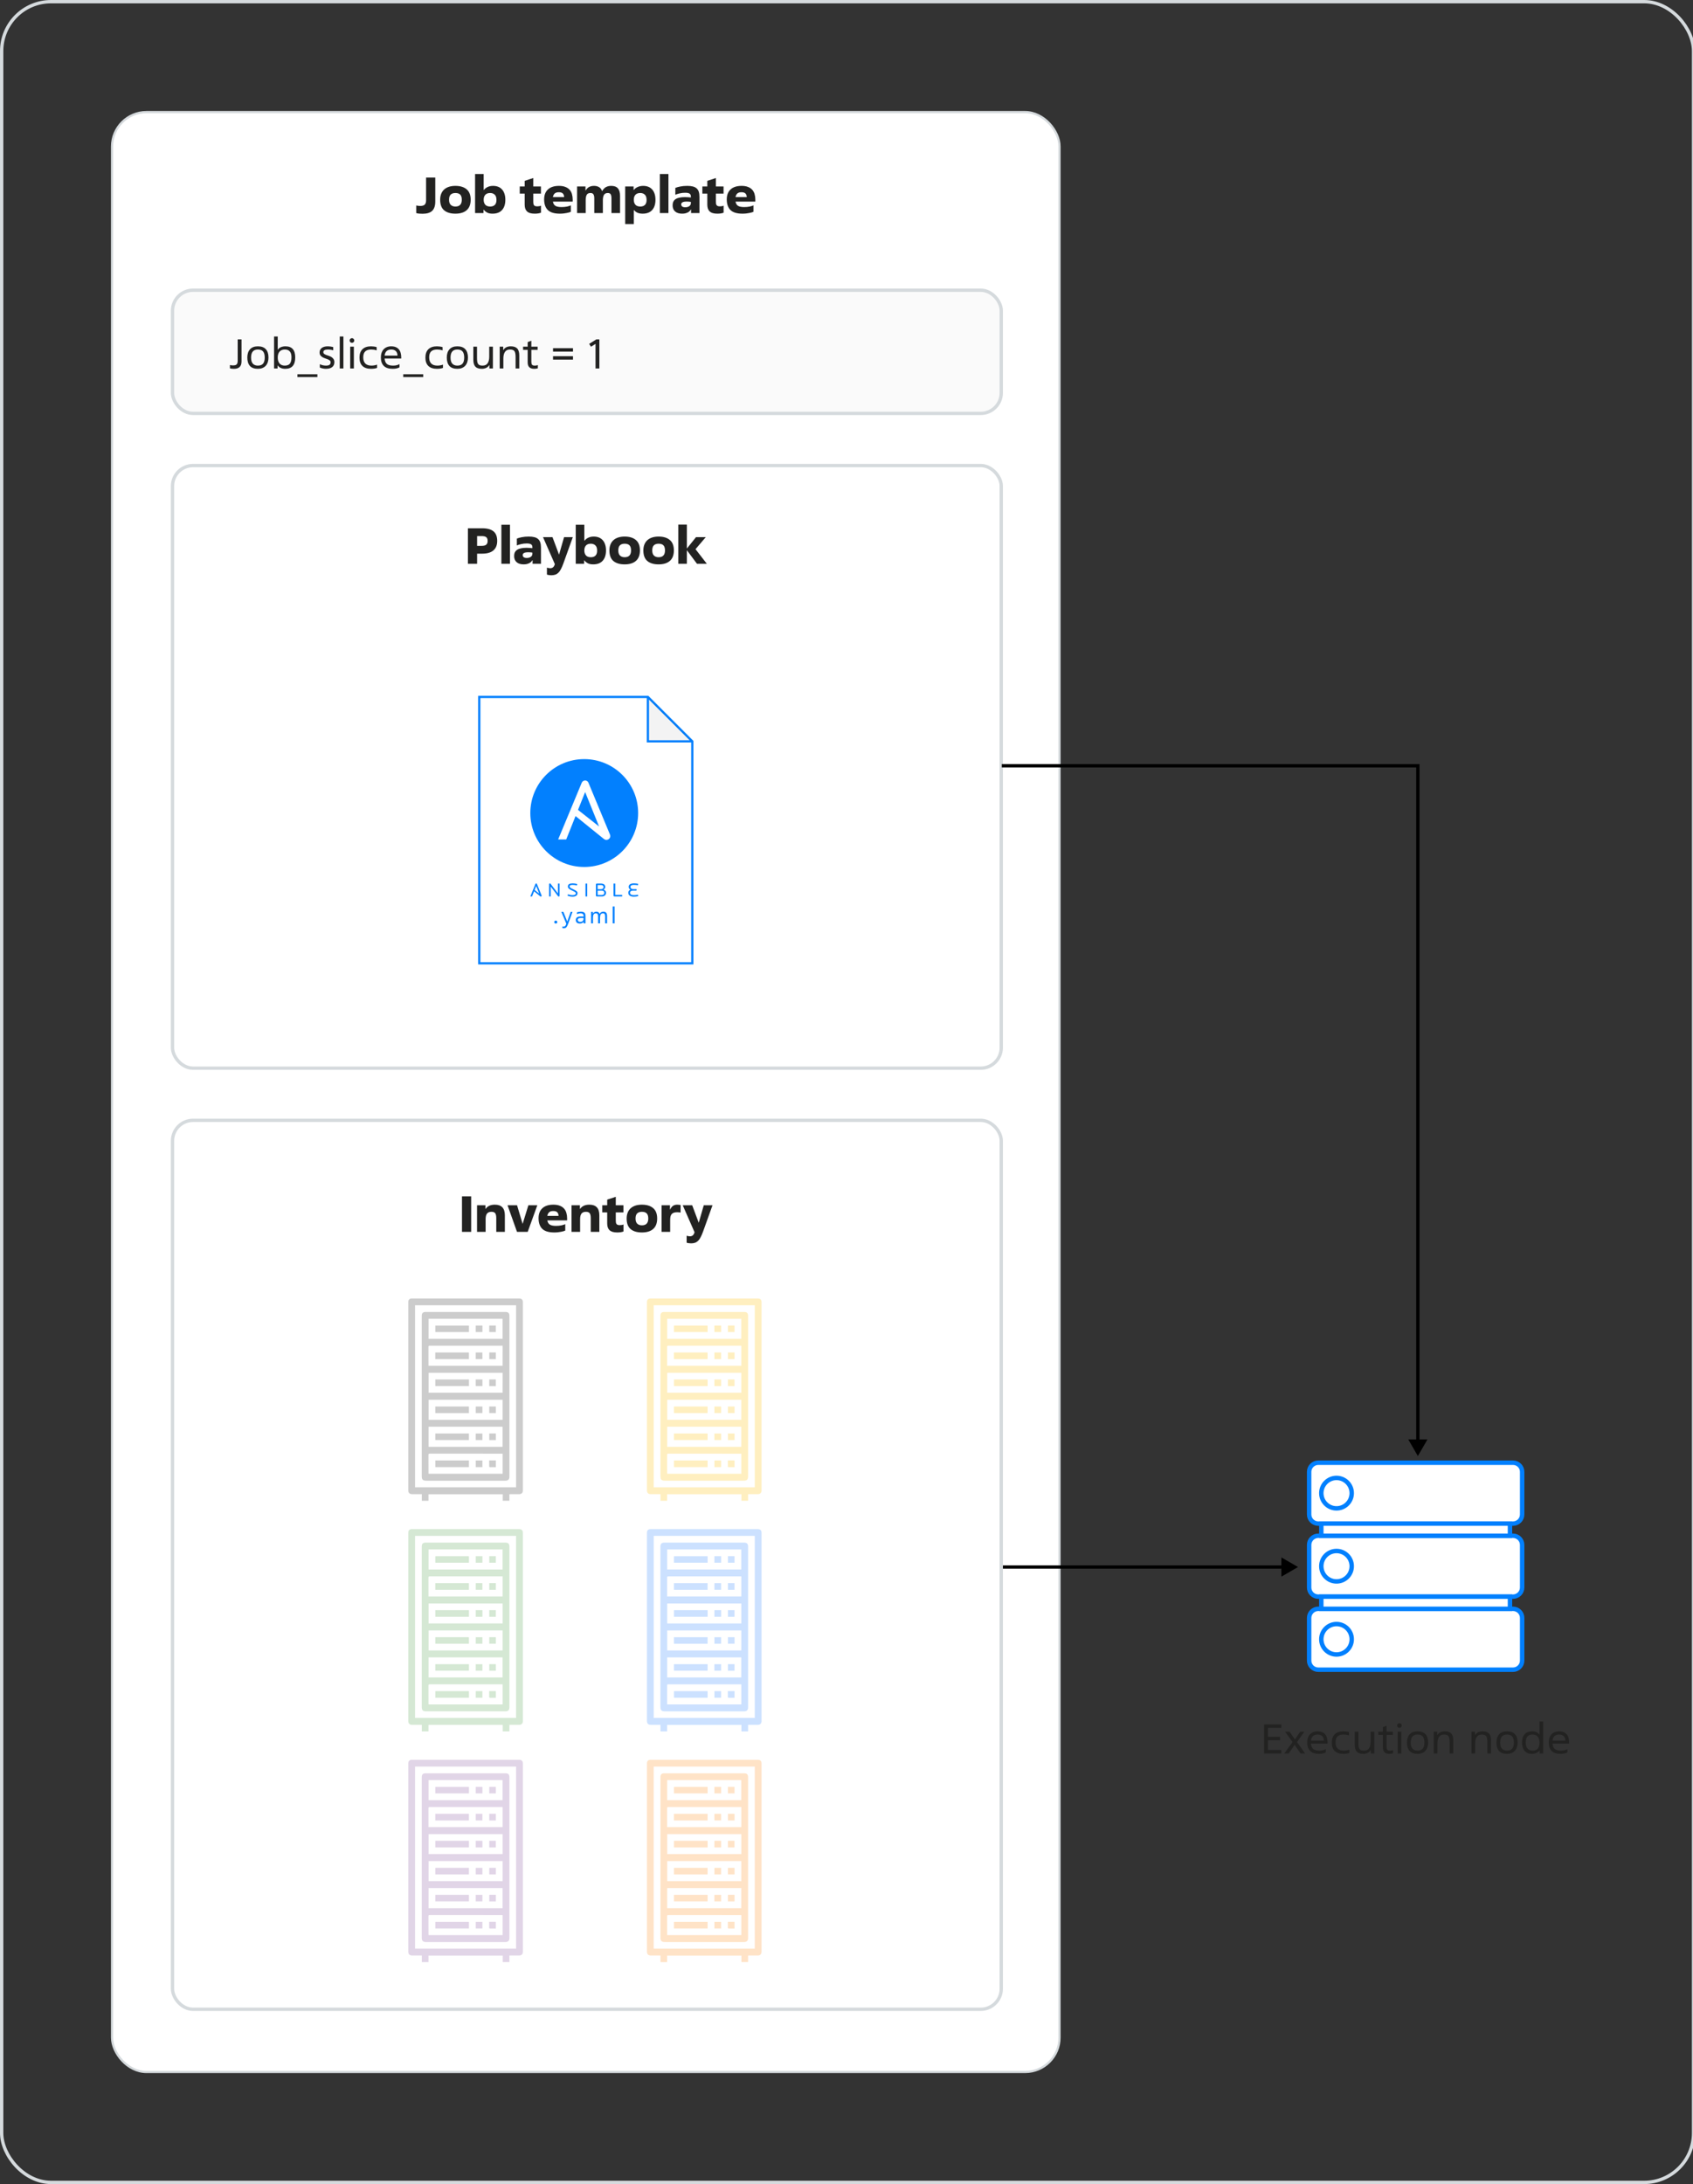 <svg width="763" height="984" viewBox="0 0 763 984" fill="none" xmlns="http://www.w3.org/2000/svg">
<rect x="0" y="0" width="763" height="984" fill="#333333" stroke="none"/>
<g clip-path="url(#clip0_4309_1010)">
<rect x="0.75" y="0.75" width="762.5" height="982.5" rx="22.25" stroke="#D5DADD" stroke-width="1.5"/>
<rect x="50.5" y="50.5" width="427" height="883" rx="15.5" fill="white" stroke="#D5DADD"/>
<rect x="77.75" y="504.75" width="373.5" height="400.5" rx="9.25" fill="white" stroke="#D5DADD" stroke-width="1.5"/>
<rect x="77.75" y="209.75" width="373.5" height="271.5" rx="9.25" fill="white" stroke="#D5DADD" stroke-width="1.5"/>
<rect x="77.75" y="130.75" width="373.5" height="55.5" rx="9.25" fill="#FAFAFA" stroke="#D5DADD" stroke-width="1.5"/>
<path d="M681.886 659H594.114C591.842 659 590 660.842 590 663.114V682.314C590 684.587 591.842 686.429 594.114 686.429H681.886C684.158 686.429 686 684.587 686 682.314V663.114C686 660.842 684.158 659 681.886 659Z" fill="white" stroke="#0280FE" stroke-width="2"/>
<path d="M602.342 679.571C606.13 679.571 609.2 676.501 609.2 672.714C609.2 668.927 606.13 665.857 602.342 665.857C598.555 665.857 595.485 668.927 595.485 672.714C595.485 676.501 598.555 679.571 602.342 679.571Z" fill="white" stroke="#0280FE" stroke-width="2"/>
<path d="M681.886 691.914H594.114C591.842 691.914 590 693.756 590 696.029V715.229C590 717.501 591.842 719.343 594.114 719.343H681.886C684.158 719.343 686 717.501 686 715.229V696.029C686 693.756 684.158 691.914 681.886 691.914Z" fill="white" stroke="#0280FE" stroke-width="2"/>
<path d="M602.342 712.486C606.13 712.486 609.2 709.416 609.2 705.629C609.2 701.841 606.13 698.771 602.342 698.771C598.555 698.771 595.485 701.841 595.485 705.629C595.485 709.416 598.555 712.486 602.342 712.486Z" fill="white" stroke="#0280FE" stroke-width="2"/>
<path d="M681.886 724.829H594.114C591.842 724.829 590 726.671 590 728.943V748.143C590 750.415 591.842 752.257 594.114 752.257H681.886C684.158 752.257 686 750.415 686 748.143V728.943C686 726.671 684.158 724.829 681.886 724.829Z" fill="white" stroke="#0280FE" stroke-width="2"/>
<path d="M602.342 745.4C606.13 745.4 609.2 742.33 609.2 738.543C609.2 734.756 606.13 731.686 602.342 731.686C598.555 731.686 595.485 734.756 595.485 738.543C595.485 742.33 598.555 745.4 602.342 745.4Z" fill="white" stroke="#0280FE" stroke-width="2"/>
<path d="M680.514 686.429H595.485V691.914H680.514V686.429Z" fill="white" stroke="#0280FE" stroke-width="2"/>
<path d="M680.514 719.343H595.485V724.828H680.514V719.343Z" fill="white" stroke="#0280FE" stroke-width="2"/>
<path d="M216 314H292L312 334.002V434.012H216V314Z" fill="white" stroke="#0280FE" stroke-miterlimit="10"/>
<path d="M292 314V334.002H312L292 314Z" fill="black" fill-opacity="0.05"/>
<path d="M292 314V334.002H312" stroke="#0280FE" stroke-miterlimit="10"/>
<path d="M251.81 403.932C251.707 403.932 251.596 403.905 251.518 403.801L248.207 399.446V403.888H247.452V398.418C247.452 398.2 247.632 398.026 247.838 398.026C247.958 398.026 248.061 398.061 248.138 398.166L251.441 402.512V398.087H252.196V403.548C252.196 403.775 252.016 403.932 251.81 403.932Z" fill="#0280FE"/>
<path d="M258.055 403.984C257.301 403.984 256.511 403.827 255.773 403.548L255.954 402.921C256.631 403.139 257.369 403.296 258.055 403.296C259.008 403.296 259.505 402.956 259.505 402.477C259.505 402.042 259.119 401.824 257.789 401.197C256.46 400.57 255.937 400.169 255.937 399.385C255.937 398.401 256.691 398 258.115 398C258.707 398 259.617 398.122 260.14 398.279L260.02 398.923C259.445 398.784 258.725 398.688 258.133 398.688C257.129 398.688 256.717 398.88 256.717 399.359C256.717 399.829 257.017 400.03 258.424 400.683C259.908 401.371 260.286 401.719 260.286 402.433C260.286 403.47 259.308 403.984 258.055 403.984Z" fill="#0280FE"/>
<path d="M263.863 398.087H264.644V403.888H263.863V398.087Z" fill="#0280FE"/>
<path d="M271.285 401.258H269.346V403.226H271.285C271.945 403.226 272.349 402.808 272.349 402.224C272.349 401.676 271.928 401.258 271.285 401.258ZM270.907 398.749H269.346V400.604H270.907C271.534 400.604 271.988 400.204 271.988 399.646C271.988 399.098 271.594 398.749 270.907 398.749ZM271.294 403.888H268.96C268.737 403.888 268.565 403.714 268.565 403.496V398.479C268.565 398.27 268.737 398.087 268.96 398.087H270.89C272.074 398.087 272.778 398.671 272.778 399.585C272.778 400.082 272.486 400.543 272.04 400.813C272.701 401.014 273.146 401.562 273.146 402.224C273.146 403.148 272.383 403.888 271.294 403.888Z" fill="#0280FE"/>
<path d="M276.895 403.888C276.68 403.888 276.509 403.705 276.509 403.496V398.087H277.289V403.183H280.395V403.888L276.895 403.888Z" fill="#0280FE"/>
<path d="M285.717 403.984C284.121 403.984 283.16 403.392 283.16 402.198C283.16 401.632 283.478 401.092 284.095 400.84C283.598 400.526 283.34 400.082 283.34 399.594C283.34 398.514 284.173 398 285.734 398C286.257 398 286.995 398.061 287.613 398.201L287.527 398.845C286.875 398.74 286.266 398.68 285.674 398.68C284.661 398.68 284.121 398.958 284.121 399.629C284.121 400.16 284.619 400.578 285.279 400.578H286.617C286.806 400.578 286.952 400.726 286.952 400.909C286.952 401.101 286.806 401.249 286.617 401.249H285.176C284.421 401.249 283.941 401.623 283.941 402.198C283.941 403.043 284.722 403.296 285.7 403.296C286.232 403.296 286.952 403.226 287.535 403.087L287.647 403.723C287.089 403.879 286.36 403.984 285.717 403.984Z" fill="#0280FE"/>
<path d="M241.643 399.175L243.01 402.601L240.945 400.95L241.643 399.175ZM244.072 403.39L241.969 398.252C241.909 398.104 241.789 398.025 241.643 398.025C241.497 398.025 241.368 398.104 241.308 398.252L239 403.888H239.789L240.703 401.564L243.43 403.801C243.539 403.891 243.619 403.932 243.722 403.932C243.927 403.932 244.108 403.775 244.108 403.548C244.108 403.512 244.095 403.453 244.072 403.39Z" fill="#0280FE"/>
<path d="M287.597 366.301C287.597 379.722 276.718 390.601 263.298 390.601C249.879 390.601 239 379.722 239 366.301C239 352.88 249.879 342 263.298 342C276.718 342 287.597 352.88 287.597 366.301Z" fill="#0280FE"/>
<path d="M263.708 356.845L269.996 372.365L260.498 364.883L263.708 356.845ZM274.879 375.941L265.206 352.662C264.93 351.991 264.378 351.635 263.708 351.635C263.037 351.635 262.445 351.991 262.169 352.662L251.553 378.196H255.184L259.387 367.668L271.927 377.801C272.432 378.208 272.796 378.393 273.269 378.393C274.216 378.393 275.044 377.683 275.044 376.657C275.044 376.49 274.985 376.226 274.879 375.941Z" fill="white"/>
<path d="M251.157 415.43C251.157 415.633 251.096 415.794 250.976 415.914C250.856 416.029 250.688 416.086 250.473 416.086C250.257 416.086 250.089 416.029 249.969 415.914C249.849 415.794 249.789 415.633 249.789 415.43C249.789 415.227 249.849 415.069 249.969 414.955C250.089 414.835 250.257 414.774 250.473 414.774C250.688 414.774 250.856 414.835 250.976 414.955C251.096 415.069 251.157 415.227 251.157 415.43ZM254.078 418.214C253.952 418.214 253.841 418.207 253.746 418.195C253.651 418.182 253.559 418.163 253.47 418.138V417.359C253.629 417.422 253.806 417.454 254.002 417.454C254.3 417.454 254.531 417.371 254.696 417.207C254.861 417.048 255.009 416.782 255.142 416.409L255.228 416.171L252.986 410.822H253.898L255.646 415.154H255.665L257.185 410.822H258.021L256.092 416.124C255.94 416.535 255.795 416.874 255.655 417.14C255.522 417.412 255.38 417.628 255.228 417.786C255.076 417.944 254.908 418.055 254.724 418.119C254.541 418.182 254.325 418.214 254.078 418.214ZM262.988 413.625C262.798 413.606 262.611 413.593 262.427 413.587C262.243 413.581 262.098 413.577 261.99 413.577C261.667 413.577 261.401 413.6 261.192 413.644C260.989 413.682 260.828 413.739 260.708 413.815C260.587 413.885 260.502 413.973 260.451 414.081C260.407 414.182 260.385 414.293 260.385 414.413C260.385 414.667 260.473 414.882 260.651 415.059C260.828 415.237 261.122 415.325 261.534 415.325C262.003 415.325 262.361 415.202 262.608 414.955C262.861 414.708 262.988 414.382 262.988 413.976V413.625ZM263.862 416H263.026V415.373H263.007C262.924 415.468 262.829 415.56 262.722 415.648C262.62 415.731 262.5 415.807 262.361 415.876C262.228 415.94 262.076 415.99 261.905 416.029C261.734 416.067 261.537 416.086 261.316 416.086C260.746 416.086 260.299 415.949 259.976 415.677C259.653 415.398 259.492 415.002 259.492 414.489C259.492 413.964 259.675 413.571 260.043 413.311C260.416 413.045 260.986 412.912 261.753 412.912C261.955 412.912 262.174 412.922 262.408 412.941C262.649 412.954 262.842 412.966 262.988 412.979V412.665C262.988 412.57 262.981 412.456 262.969 412.323C262.956 412.19 262.908 412.064 262.826 411.943C262.744 411.817 262.614 411.712 262.437 411.63C262.259 411.541 262.006 411.497 261.677 411.497C261.385 411.497 261.091 411.529 260.793 411.592C260.495 411.649 260.236 411.731 260.014 411.839V411.06C260.255 410.952 260.53 410.873 260.841 410.822C261.157 410.765 261.477 410.737 261.8 410.737C262.313 410.737 262.709 410.803 262.988 410.936C263.273 411.069 263.478 411.244 263.605 411.459C263.732 411.668 263.805 411.905 263.824 412.171C263.849 412.437 263.862 412.7 263.862 412.96V416ZM273.599 416H272.725V412.912C272.725 412.412 272.655 412.051 272.516 411.829C272.376 411.608 272.12 411.497 271.746 411.497C271.271 411.497 270.932 411.658 270.73 411.981C270.527 412.304 270.426 412.773 270.426 413.387V416H269.552V412.912C269.552 412.431 269.476 412.076 269.324 411.848C269.172 411.614 268.906 411.497 268.526 411.497C268.07 411.497 267.744 411.658 267.547 411.981C267.351 412.298 267.253 412.767 267.253 413.387V416H266.379V410.822H267.215V411.592H267.243C267.579 411.022 268.095 410.737 268.792 410.737C269.526 410.737 270.001 411.066 270.217 411.725C270.407 411.389 270.635 411.142 270.901 410.984C271.173 410.819 271.515 410.737 271.927 410.737C272.509 410.737 272.934 410.898 273.2 411.221C273.466 411.544 273.599 412.032 273.599 412.684V416ZM276.988 416H276.114V408.4H276.988V416Z" fill="#0280FE"/>
<path d="M229.577 673.2V676.147H226.576V673.207H193.099V676.159H190.095V673.176H185.784C184.582 673.176 184 672.594 184 671.392C184 664.672 184 657.953 184 651.233C184 632.642 184 614.049 184 595.455C184 592.541 184 589.628 184 586.714C184 585.544 184.54 585 185.71 585C200.873 585 216.036 585 231.2 585C232.092 585 232.984 585 233.876 585C235.121 585 235.652 585.53 235.652 586.774C235.652 599.816 235.652 612.859 235.652 625.902C235.652 640.867 235.652 655.832 235.652 670.797C235.652 671.055 235.66 671.313 235.652 671.57C235.627 672.543 235.022 673.164 234.046 673.176C232.698 673.192 231.35 673.176 230.002 673.176C229.89 673.175 229.771 673.188 229.577 673.2ZM232.592 670.068V588.055H187.051V670.068H232.592Z" fill="#CCCCCC"/>
<path d="M190.077 629.11C190.077 617.02 190.077 604.929 190.077 592.836C190.077 591.621 190.607 591.083 191.807 591.083C203.817 591.083 215.828 591.083 227.843 591.083C229.038 591.083 229.579 591.63 229.579 592.835C229.579 613.608 229.579 634.378 229.579 655.146C229.579 658.516 229.579 661.885 229.579 665.255C229.579 666.531 229.009 667.098 227.725 667.098H192.11C190.564 667.098 190.074 666.603 190.074 665.083C190.074 653.092 190.074 641.102 190.074 629.111L190.077 629.11ZM193.125 603.196H226.511V594.148H193.125V603.196ZM226.524 630.638H193.141V639.677H226.521L226.524 630.638ZM193.126 651.839H226.51V642.792H193.126V651.839ZM226.529 654.931H223.027C213.256 654.931 203.485 654.927 193.715 654.92C193.285 654.92 193.081 654.987 193.086 655.497C193.112 658.132 193.099 660.769 193.101 663.404C193.101 663.597 193.118 663.79 193.126 663.979H226.529V654.931ZM226.529 606.288H224.276C214.089 606.288 203.9 606.286 193.711 606.281C193.282 606.281 193.078 606.348 193.083 606.858C193.11 609.494 193.096 612.129 193.096 614.766V615.339H226.525L226.529 606.288ZM226.529 618.506H193.141V627.491H226.526L226.529 618.506Z" fill="#CCCCCC"/>
<path d="M211.344 597.209V600.137H196.182V597.209H211.344Z" fill="#CCCCCC"/>
<path d="M217.422 597.199V600.137H214.4V597.199H217.422Z" fill="#CCCCCC"/>
<path d="M220.495 597.19H223.468V600.137H220.495V597.19Z" fill="#CCCCCC"/>
<path d="M211.331 636.642H196.178V633.685H211.331V636.642Z" fill="#CCCCCC"/>
<path d="M217.413 633.69V636.636H214.405V633.69H217.413Z" fill="#CCCCCC"/>
<path d="M223.478 633.683V636.631H220.495V633.683H223.478Z" fill="#CCCCCC"/>
<path d="M211.337 645.848V648.78H196.18V645.848H211.337Z" fill="#CCCCCC"/>
<path d="M214.393 648.789V645.858H217.412V648.789H214.393Z" fill="#CCCCCC"/>
<path d="M223.475 645.834V648.801H220.502V645.834H223.475Z" fill="#CCCCCC"/>
<path d="M211.338 657.99V660.978H196.189V657.99H211.338Z" fill="#CCCCCC"/>
<path d="M217.412 657.992V660.978H214.414V657.992H217.412Z" fill="#CCCCCC"/>
<path d="M223.478 657.978V661.014C222.553 661.014 221.649 661.022 220.743 661.001C220.677 660.982 220.617 660.947 220.568 660.898C220.519 660.849 220.484 660.789 220.466 660.723C220.444 659.819 220.453 658.915 220.453 657.978H223.478Z" fill="#CCCCCC"/>
<path d="M196.168 612.341V609.341H211.33V612.341H196.168Z" fill="#CCCCCC"/>
<path d="M214.402 612.324V609.339H217.403V612.324H214.402Z" fill="#CCCCCC"/>
<path d="M223.474 609.328V612.342H220.501V609.328H223.474Z" fill="#CCCCCC"/>
<path d="M211.346 621.502V624.489H196.184V621.502H211.346Z" fill="#CCCCCC"/>
<path d="M217.424 621.496V624.488H214.399V621.496H217.424Z" fill="#CCCCCC"/>
<path d="M220.495 624.499V621.496H223.46V624.499H220.495Z" fill="#CCCCCC"/>
<path d="M229.577 777.12V780.067H226.576V777.127H193.099V780.079H190.095V777.097H185.784C184.582 777.097 184 776.515 184 775.313C184 768.593 184 761.874 184 755.154C184 736.563 184 717.97 184 699.376C184 696.462 184 693.548 184 690.635C184 689.464 184.54 688.921 185.71 688.921C200.873 688.921 216.036 688.921 231.2 688.921C232.092 688.921 232.984 688.921 233.876 688.921C235.121 688.921 235.652 689.451 235.652 690.695C235.652 703.737 235.652 716.78 235.652 729.823C235.652 744.788 235.652 759.753 235.652 774.718C235.652 774.976 235.66 775.234 235.652 775.491C235.627 776.464 235.022 777.085 234.046 777.097C232.698 777.113 231.35 777.097 230.002 777.097C229.89 777.095 229.771 777.108 229.577 777.12ZM232.592 773.989V691.976H187.051V773.989H232.592Z" fill="#D5E8D4"/>
<path d="M190.077 733.031C190.077 720.941 190.077 708.85 190.077 696.757C190.077 695.542 190.607 695.004 191.807 695.004C203.817 695.004 215.828 695.004 227.843 695.004C229.038 695.004 229.579 695.551 229.579 696.756C229.579 717.529 229.579 738.299 229.579 759.067C229.579 762.436 229.579 765.806 229.579 769.176C229.579 770.452 229.009 771.019 227.725 771.019H192.11C190.564 771.019 190.074 770.523 190.074 769.003C190.074 757.013 190.074 745.022 190.074 733.032L190.077 733.031ZM193.125 707.117H226.511V698.069H193.125V707.117ZM226.524 734.559H193.141V743.598H226.521L226.524 734.559ZM193.126 755.759H226.51V746.712H193.126V755.759ZM226.529 758.852H223.027C213.256 758.852 203.485 758.848 193.715 758.841C193.285 758.841 193.081 758.907 193.086 759.418C193.112 762.053 193.099 764.69 193.101 767.325C193.101 767.518 193.118 767.711 193.126 767.9H226.529V758.852ZM226.529 710.209H224.276C214.089 710.209 203.9 710.207 193.711 710.202C193.282 710.202 193.078 710.269 193.083 710.779C193.11 713.414 193.096 716.05 193.096 718.687V719.26H226.525L226.529 710.209ZM226.529 722.427H193.141V731.412H226.526L226.529 722.427Z" fill="#D5E8D4"/>
<path d="M211.344 701.13V704.058H196.182V701.13H211.344Z" fill="#D5E8D4"/>
<path d="M217.422 701.119V704.058H214.4V701.119H217.422Z" fill="#D5E8D4"/>
<path d="M220.495 701.111H223.468V704.058H220.495V701.111Z" fill="#D5E8D4"/>
<path d="M211.331 740.563H196.178V737.606H211.331V740.563Z" fill="#D5E8D4"/>
<path d="M217.413 737.611V740.557H214.405V737.611H217.413Z" fill="#D5E8D4"/>
<path d="M223.478 737.604V740.552H220.495V737.604H223.478Z" fill="#D5E8D4"/>
<path d="M211.337 749.769V752.701H196.18V749.769H211.337Z" fill="#D5E8D4"/>
<path d="M214.393 752.71V749.778H217.412V752.71H214.393Z" fill="#D5E8D4"/>
<path d="M223.475 749.755V752.722H220.502V749.755H223.475Z" fill="#D5E8D4"/>
<path d="M211.338 761.911V764.899H196.189V761.911H211.338Z" fill="#D5E8D4"/>
<path d="M217.412 761.913V764.899H214.414V761.913H217.412Z" fill="#D5E8D4"/>
<path d="M223.478 761.898V764.935C222.553 764.935 221.649 764.943 220.743 764.922C220.677 764.903 220.617 764.867 220.568 764.819C220.519 764.77 220.484 764.71 220.466 764.643C220.444 763.739 220.453 762.836 220.453 761.898H223.478Z" fill="#D5E8D4"/>
<path d="M196.168 716.262V713.262H211.33V716.262H196.168Z" fill="#D5E8D4"/>
<path d="M214.402 716.245V713.26H217.403V716.245H214.402Z" fill="#D5E8D4"/>
<path d="M223.474 713.249V716.263H220.501V713.249H223.474Z" fill="#D5E8D4"/>
<path d="M211.346 725.423V728.41H196.184V725.423H211.346Z" fill="#D5E8D4"/>
<path d="M217.424 725.417V728.409H214.399V725.417H217.424Z" fill="#D5E8D4"/>
<path d="M220.495 728.42V725.417H223.46V728.42H220.495Z" fill="#D5E8D4"/>
<path d="M229.577 881.041V883.988H226.576V881.048H193.099V884H190.095V881.017H185.784C184.582 881.017 184 880.436 184 879.233C184 872.514 184 865.794 184 859.075C184 840.484 184 821.891 184 803.297C184 800.383 184 797.469 184 794.555C184 793.385 184.54 792.841 185.71 792.841C200.873 792.841 216.036 792.841 231.2 792.841C232.092 792.841 232.984 792.841 233.876 792.841C235.121 792.841 235.652 793.372 235.652 794.616C235.652 807.658 235.652 820.7 235.652 833.744C235.652 848.708 235.652 863.673 235.652 878.639C235.652 878.897 235.66 879.155 235.652 879.412C235.627 880.385 235.022 881.005 234.046 881.017C232.698 881.034 231.35 881.017 230.002 881.017C229.89 881.016 229.771 881.029 229.577 881.041ZM232.592 877.91V795.897H187.051V877.91H232.592Z" fill="#E1D5E7"/>
<path d="M190.077 836.951C190.077 824.862 190.077 812.77 190.077 800.678C190.077 799.462 190.607 798.925 191.807 798.925C203.817 798.925 215.828 798.925 227.843 798.925C229.038 798.925 229.579 799.472 229.579 800.677C229.579 821.45 229.579 842.22 229.579 862.987C229.579 866.357 229.579 869.727 229.579 873.096C229.579 874.373 229.009 874.94 227.725 874.94H192.11C190.564 874.94 190.074 874.444 190.074 872.924C190.074 860.934 190.074 848.943 190.074 836.953L190.077 836.951ZM193.125 811.038H226.511V801.99H193.125V811.038ZM226.524 838.48H193.141V847.518H226.521L226.524 838.48ZM193.126 859.68H226.51V850.633H193.126V859.68ZM226.529 862.772H223.027C213.256 862.772 203.485 862.769 193.715 862.761C193.285 862.761 193.081 862.828 193.086 863.338C193.112 865.974 193.099 868.61 193.101 871.246C193.101 871.439 193.118 871.631 193.126 871.82H226.529V862.772ZM226.529 814.13H224.276C214.089 814.13 203.9 814.127 193.711 814.123C193.282 814.123 193.078 814.189 193.083 814.7C193.11 817.335 193.096 819.971 193.096 822.607V823.18H226.525L226.529 814.13ZM226.529 826.348H193.141V835.333H226.526L226.529 826.348Z" fill="#E1D5E7"/>
<path d="M211.344 805.051V807.979H196.182V805.051H211.344Z" fill="#E1D5E7"/>
<path d="M217.422 805.04V807.979H214.4V805.04H217.422Z" fill="#E1D5E7"/>
<path d="M220.495 805.032H223.468V807.979H220.495V805.032Z" fill="#E1D5E7"/>
<path d="M211.331 844.483H196.178V841.526H211.331V844.483Z" fill="#E1D5E7"/>
<path d="M217.413 841.531V844.477H214.405V841.531H217.413Z" fill="#E1D5E7"/>
<path d="M223.478 841.524V844.472H220.495V841.524H223.478Z" fill="#E1D5E7"/>
<path d="M211.337 853.69V856.621H196.18V853.69H211.337Z" fill="#E1D5E7"/>
<path d="M214.393 856.631V853.699H217.412V856.631H214.393Z" fill="#E1D5E7"/>
<path d="M223.475 853.675V856.643H220.502V853.675H223.475Z" fill="#E1D5E7"/>
<path d="M211.338 865.831V868.82H196.189V865.831H211.338Z" fill="#E1D5E7"/>
<path d="M217.412 865.833V868.82H214.414V865.833H217.412Z" fill="#E1D5E7"/>
<path d="M223.478 865.819V868.855C222.553 868.855 221.649 868.864 220.743 868.842C220.677 868.824 220.617 868.788 220.568 868.739C220.519 868.691 220.484 868.63 220.466 868.564C220.444 867.66 220.453 866.756 220.453 865.819H223.478Z" fill="#E1D5E7"/>
<path d="M196.168 820.182V817.183H211.33V820.182H196.168Z" fill="#E1D5E7"/>
<path d="M214.402 820.166V817.18H217.403V820.166H214.402Z" fill="#E1D5E7"/>
<path d="M223.474 817.17V820.183H220.501V817.17H223.474Z" fill="#E1D5E7"/>
<path d="M211.346 829.343V832.331H196.184V829.343H211.346Z" fill="#E1D5E7"/>
<path d="M217.424 829.338V832.33H214.399V829.338H217.424Z" fill="#E1D5E7"/>
<path d="M220.495 832.341V829.338H223.46V832.341H220.495Z" fill="#E1D5E7"/>
<path d="M337.144 673.2V676.147H334.142V673.207H300.666V676.159H297.662V673.176H293.35C292.148 673.176 291.566 672.594 291.566 671.392C291.566 664.672 291.566 657.953 291.566 651.233C291.566 632.642 291.566 614.049 291.566 595.455C291.566 592.541 291.566 589.628 291.566 586.714C291.566 585.544 292.106 585 293.277 585C308.439 585 323.603 585 338.766 585C339.658 585 340.55 585 341.442 585C342.687 585 343.219 585.53 343.219 586.774C343.219 599.816 343.219 612.859 343.219 625.902C343.219 640.867 343.219 655.832 343.219 670.797C343.219 671.055 343.226 671.313 343.219 671.57C343.194 672.543 342.588 673.164 341.612 673.176C340.265 673.192 338.916 673.176 337.568 673.176C337.457 673.175 337.338 673.188 337.144 673.2ZM340.159 670.068V588.055H294.617V670.068H340.159Z" fill="#FFEFC0"/>
<path d="M297.643 629.11C297.643 617.02 297.643 604.929 297.643 592.836C297.643 591.621 298.173 591.083 299.373 591.083C311.383 591.083 323.395 591.083 335.409 591.083C336.604 591.083 337.146 591.63 337.146 592.835C337.146 613.608 337.146 634.378 337.146 655.146C337.146 658.516 337.146 661.885 337.146 665.255C337.146 666.531 336.576 667.098 335.291 667.098H299.677C298.131 667.098 297.641 666.603 297.641 665.083C297.641 653.092 297.641 641.102 297.641 629.111L297.643 629.11ZM300.691 603.196H334.077V594.148H300.691V603.196ZM334.09 630.638H300.708V639.677H334.088L334.09 630.638ZM300.692 651.839H334.076V642.792H300.692V651.839ZM334.095 654.931H330.594C320.822 654.931 311.052 654.927 301.281 654.92C300.852 654.92 300.647 654.987 300.652 655.497C300.678 658.132 300.665 660.769 300.667 663.404C300.667 663.597 300.684 663.79 300.692 663.979H334.095V654.931ZM334.095 606.288H331.842C321.655 606.288 311.467 606.286 301.277 606.281C300.848 606.281 300.645 606.348 300.65 606.858C300.677 609.494 300.663 612.129 300.663 614.766V615.339H334.091L334.095 606.288ZM334.095 618.506H300.708V627.491H334.093L334.095 618.506Z" fill="#FFEFC0"/>
<path d="M318.91 597.209V600.137H303.748V597.209H318.91Z" fill="#FFEFC0"/>
<path d="M324.989 597.199V600.137H321.967V597.199H324.989Z" fill="#FFEFC0"/>
<path d="M328.062 597.19H331.035V600.137H328.062V597.19Z" fill="#FFEFC0"/>
<path d="M318.897 636.642H303.744V633.685H318.897V636.642Z" fill="#FFEFC0"/>
<path d="M324.979 633.69V636.636H321.972V633.69H324.979Z" fill="#FFEFC0"/>
<path d="M331.044 633.683V636.631H328.062V633.683H331.044Z" fill="#FFEFC0"/>
<path d="M318.904 645.848V648.78H303.746V645.848H318.904Z" fill="#FFEFC0"/>
<path d="M321.959 648.789V645.858H324.979V648.789H321.959Z" fill="#FFEFC0"/>
<path d="M331.042 645.834V648.801H328.068V645.834H331.042Z" fill="#FFEFC0"/>
<path d="M318.904 657.99V660.978H303.756V657.99H318.904Z" fill="#FFEFC0"/>
<path d="M324.979 657.992V660.978H321.98V657.992H324.979Z" fill="#FFEFC0"/>
<path d="M331.045 657.978V661.014C330.119 661.014 329.216 661.022 328.309 661.001C328.243 660.982 328.183 660.947 328.134 660.898C328.086 660.849 328.051 660.789 328.032 660.723C328.011 659.819 328.019 658.915 328.019 657.978H331.045Z" fill="#FFEFC0"/>
<path d="M303.734 612.341V609.341H318.897V612.341H303.734Z" fill="#FFEFC0"/>
<path d="M321.969 612.324V609.339H324.969V612.324H321.969Z" fill="#FFEFC0"/>
<path d="M331.041 609.328V612.342H328.067V609.328H331.041Z" fill="#FFEFC0"/>
<path d="M318.912 621.502V624.489H303.75V621.502H318.912Z" fill="#FFEFC0"/>
<path d="M324.99 621.496V624.488H321.966V621.496H324.99Z" fill="#FFEFC0"/>
<path d="M328.062 624.499V621.496H331.026V624.499H328.062Z" fill="#FFEFC0"/>
<path d="M337.144 777.12V780.067H334.142V777.127H300.666V780.079H297.662V777.097H293.35C292.148 777.097 291.566 776.515 291.566 775.313C291.566 768.593 291.566 761.874 291.566 755.154C291.566 736.563 291.566 717.97 291.566 699.376C291.566 696.462 291.566 693.548 291.566 690.635C291.566 689.464 292.106 688.921 293.277 688.921C308.439 688.921 323.603 688.921 338.766 688.921C339.658 688.921 340.55 688.921 341.442 688.921C342.687 688.921 343.219 689.451 343.219 690.695C343.219 703.737 343.219 716.78 343.219 729.823C343.219 744.788 343.219 759.753 343.219 774.718C343.219 774.976 343.226 775.234 343.219 775.491C343.194 776.464 342.588 777.085 341.612 777.097C340.265 777.113 338.916 777.097 337.568 777.097C337.457 777.095 337.338 777.108 337.144 777.12ZM340.159 773.989V691.976H294.617V773.989H340.159Z" fill="#CCE1FF"/>
<path d="M297.643 733.031C297.643 720.941 297.643 708.85 297.643 696.757C297.643 695.542 298.173 695.004 299.373 695.004C311.383 695.004 323.395 695.004 335.409 695.004C336.604 695.004 337.146 695.551 337.146 696.756C337.146 717.529 337.146 738.299 337.146 759.067C337.146 762.436 337.146 765.806 337.146 769.176C337.146 770.452 336.576 771.019 335.291 771.019H299.677C298.131 771.019 297.641 770.523 297.641 769.003C297.641 757.013 297.641 745.022 297.641 733.032L297.643 733.031ZM300.691 707.117H334.077V698.069H300.691V707.117ZM334.09 734.559H300.708V743.598H334.088L334.09 734.559ZM300.692 755.759H334.076V746.712H300.692V755.759ZM334.095 758.852H330.594C320.822 758.852 311.052 758.848 301.281 758.841C300.852 758.841 300.647 758.907 300.652 759.418C300.678 762.053 300.665 764.69 300.667 767.325C300.667 767.518 300.684 767.711 300.692 767.9H334.095V758.852ZM334.095 710.209H331.842C321.655 710.209 311.467 710.207 301.277 710.202C300.848 710.202 300.645 710.269 300.65 710.779C300.677 713.414 300.663 716.05 300.663 718.687V719.26H334.091L334.095 710.209ZM334.095 722.427H300.708V731.412H334.093L334.095 722.427Z" fill="#CCE1FF"/>
<path d="M318.91 701.13V704.058H303.748V701.13H318.91Z" fill="#CCE1FF"/>
<path d="M324.989 701.119V704.058H321.967V701.119H324.989Z" fill="#CCE1FF"/>
<path d="M328.062 701.111H331.035V704.058H328.062V701.111Z" fill="#CCE1FF"/>
<path d="M318.897 740.563H303.744V737.606H318.897V740.563Z" fill="#CCE1FF"/>
<path d="M324.979 737.611V740.557H321.972V737.611H324.979Z" fill="#CCE1FF"/>
<path d="M331.044 737.604V740.552H328.062V737.604H331.044Z" fill="#CCE1FF"/>
<path d="M318.904 749.769V752.701H303.746V749.769H318.904Z" fill="#CCE1FF"/>
<path d="M321.959 752.71V749.778H324.979V752.71H321.959Z" fill="#CCE1FF"/>
<path d="M331.042 749.755V752.722H328.068V749.755H331.042Z" fill="#CCE1FF"/>
<path d="M318.904 761.911V764.899H303.756V761.911H318.904Z" fill="#CCE1FF"/>
<path d="M324.979 761.913V764.899H321.98V761.913H324.979Z" fill="#CCE1FF"/>
<path d="M331.045 761.898V764.935C330.119 764.935 329.216 764.943 328.309 764.922C328.243 764.903 328.183 764.867 328.134 764.819C328.086 764.77 328.051 764.71 328.032 764.643C328.011 763.739 328.019 762.836 328.019 761.898H331.045Z" fill="#CCE1FF"/>
<path d="M303.734 716.262V713.262H318.897V716.262H303.734Z" fill="#CCE1FF"/>
<path d="M321.969 716.245V713.26H324.969V716.245H321.969Z" fill="#CCE1FF"/>
<path d="M331.041 713.249V716.263H328.067V713.249H331.041Z" fill="#CCE1FF"/>
<path d="M318.912 725.423V728.41H303.75V725.423H318.912Z" fill="#CCE1FF"/>
<path d="M324.99 725.417V728.409H321.966V725.417H324.99Z" fill="#CCE1FF"/>
<path d="M328.062 728.42V725.417H331.026V728.42H328.062Z" fill="#CCE1FF"/>
<path d="M337.144 881.041V883.988H334.142V881.048H300.666V884H297.662V881.017H293.35C292.148 881.017 291.566 880.436 291.566 879.233C291.566 872.514 291.566 865.794 291.566 859.075C291.566 840.484 291.566 821.891 291.566 803.297C291.566 800.383 291.566 797.469 291.566 794.555C291.566 793.385 292.106 792.841 293.277 792.841C308.439 792.841 323.603 792.841 338.766 792.841C339.658 792.841 340.55 792.841 341.442 792.841C342.687 792.841 343.219 793.372 343.219 794.616C343.219 807.658 343.219 820.7 343.219 833.744C343.219 848.708 343.219 863.673 343.219 878.639C343.219 878.897 343.226 879.155 343.219 879.412C343.194 880.385 342.588 881.005 341.612 881.017C340.265 881.034 338.916 881.017 337.568 881.017C337.457 881.016 337.338 881.029 337.144 881.041ZM340.159 877.91V795.897H294.617V877.91H340.159Z" fill="#FFE3C7"/>
<path d="M297.643 836.951C297.643 824.862 297.643 812.77 297.643 800.678C297.643 799.462 298.173 798.925 299.373 798.925C311.383 798.925 323.395 798.925 335.409 798.925C336.604 798.925 337.146 799.472 337.146 800.677C337.146 821.45 337.146 842.22 337.146 862.987C337.146 866.357 337.146 869.727 337.146 873.096C337.146 874.373 336.576 874.94 335.291 874.94H299.677C298.131 874.94 297.641 874.444 297.641 872.924C297.641 860.934 297.641 848.943 297.641 836.953L297.643 836.951ZM300.691 811.038H334.077V801.99H300.691V811.038ZM334.09 838.48H300.708V847.518H334.088L334.09 838.48ZM300.692 859.68H334.076V850.633H300.692V859.68ZM334.095 862.772H330.594C320.822 862.772 311.052 862.769 301.281 862.761C300.852 862.761 300.647 862.828 300.652 863.338C300.678 865.974 300.665 868.61 300.667 871.246C300.667 871.439 300.684 871.631 300.692 871.82H334.095V862.772ZM334.095 814.13H331.842C321.655 814.13 311.467 814.127 301.277 814.123C300.848 814.123 300.645 814.189 300.65 814.7C300.677 817.335 300.663 819.971 300.663 822.607V823.18H334.091L334.095 814.13ZM334.095 826.348H300.708V835.333H334.093L334.095 826.348Z" fill="#FFE3C7"/>
<path d="M318.91 805.051V807.979H303.748V805.051H318.91Z" fill="#FFE3C7"/>
<path d="M324.989 805.04V807.979H321.967V805.04H324.989Z" fill="#FFE3C7"/>
<path d="M328.062 805.032H331.035V807.979H328.062V805.032Z" fill="#FFE3C7"/>
<path d="M318.897 844.483H303.744V841.526H318.897V844.483Z" fill="#FFE3C7"/>
<path d="M324.979 841.531V844.477H321.972V841.531H324.979Z" fill="#FFE3C7"/>
<path d="M331.044 841.524V844.472H328.062V841.524H331.044Z" fill="#FFE3C7"/>
<path d="M318.904 853.69V856.621H303.746V853.69H318.904Z" fill="#FFE3C7"/>
<path d="M321.959 856.631V853.699H324.979V856.631H321.959Z" fill="#FFE3C7"/>
<path d="M331.042 853.675V856.643H328.068V853.675H331.042Z" fill="#FFE3C7"/>
<path d="M318.904 865.831V868.82H303.756V865.831H318.904Z" fill="#FFE3C7"/>
<path d="M324.979 865.833V868.82H321.98V865.833H324.979Z" fill="#FFE3C7"/>
<path d="M331.045 865.819V868.855C330.119 868.855 329.216 868.864 328.309 868.842C328.243 868.824 328.183 868.788 328.134 868.739C328.086 868.691 328.051 868.63 328.032 868.564C328.011 867.66 328.019 866.756 328.019 865.819H331.045Z" fill="#FFE3C7"/>
<path d="M303.734 820.182V817.183H318.897V820.182H303.734Z" fill="#FFE3C7"/>
<path d="M321.969 820.166V817.18H324.969V820.166H321.969Z" fill="#FFE3C7"/>
<path d="M331.041 817.17V820.183H328.067V817.17H331.041Z" fill="#FFE3C7"/>
<path d="M318.912 829.343V832.331H303.75V829.343H318.912Z" fill="#FFE3C7"/>
<path d="M324.99 829.338V832.33H321.966V829.338H324.99Z" fill="#FFE3C7"/>
<path d="M328.062 832.341V829.338H331.026V832.341H328.062Z" fill="#FFE3C7"/>
<path d="M187.587 92.568C188.189 92.715 188.775 92.788 189.347 92.788C190.315 92.788 191.005 92.59 191.415 92.194C191.826 91.783 192.031 91.109 192.031 90.17V80.006H196.167V90.83C196.167 92.707 195.705 94.093 194.781 94.988C193.857 95.868 192.413 96.308 190.447 96.308C189.861 96.308 189.34 96.286 188.885 96.242C188.431 96.198 187.998 96.117 187.587 96V92.568ZM205.237 93.052C207.158 93.052 208.119 92.033 208.119 89.994C208.119 88.938 207.884 88.168 207.415 87.684C206.945 87.2 206.219 86.958 205.237 86.958C204.313 86.958 203.601 87.2 203.103 87.684C202.619 88.168 202.377 88.938 202.377 89.994C202.377 91.035 202.633 91.805 203.147 92.304C203.66 92.803 204.357 93.052 205.237 93.052ZM205.237 96.264C203.051 96.264 201.357 95.758 200.155 94.746C198.967 93.734 198.373 92.15 198.373 89.994C198.373 88.953 198.534 88.043 198.857 87.266C199.179 86.489 199.634 85.843 200.221 85.33C200.822 84.802 201.541 84.406 202.377 84.142C203.227 83.878 204.181 83.746 205.237 83.746C207.407 83.746 209.094 84.259 210.297 85.286C211.514 86.298 212.123 87.867 212.123 89.994C212.123 92.062 211.529 93.624 210.341 94.68C209.153 95.736 207.451 96.264 205.237 96.264ZM217.893 96H214.109V78.4H217.981V85.594H218.047C218.209 85.403 218.407 85.198 218.641 84.978C218.876 84.758 219.162 84.56 219.499 84.384C219.837 84.193 220.225 84.039 220.665 83.922C221.12 83.805 221.641 83.746 222.227 83.746C223.034 83.746 223.775 83.871 224.449 84.12C225.124 84.369 225.703 84.758 226.187 85.286C226.686 85.799 227.067 86.452 227.331 87.244C227.61 88.021 227.749 88.945 227.749 90.016C227.749 91.981 227.258 93.514 226.275 94.614C225.293 95.714 223.863 96.264 221.985 96.264C220.944 96.264 220.108 96.088 219.477 95.736C218.847 95.369 218.348 94.944 217.981 94.46H217.893V96ZM220.929 93.052C221.809 93.052 222.499 92.81 222.997 92.326C223.496 91.842 223.745 91.094 223.745 90.082C223.745 88.967 223.474 88.168 222.931 87.684C222.403 87.2 221.729 86.958 220.907 86.958C219.954 86.958 219.228 87.222 218.729 87.75C218.231 88.278 217.981 89.026 217.981 89.994C217.981 90.947 218.223 91.695 218.707 92.238C219.191 92.781 219.932 93.052 220.929 93.052ZM243.787 87.222H240.333V90.896C240.333 91.248 240.355 91.556 240.399 91.82C240.457 92.084 240.553 92.304 240.685 92.48C240.817 92.641 241 92.766 241.235 92.854C241.484 92.927 241.799 92.964 242.181 92.964C242.474 92.964 242.753 92.942 243.017 92.898C243.295 92.854 243.559 92.773 243.809 92.656V95.824C243.545 95.941 243.171 96.044 242.687 96.132C242.203 96.22 241.631 96.264 240.971 96.264C240.149 96.264 239.453 96.176 238.881 96C238.309 95.824 237.839 95.56 237.473 95.208C237.121 94.856 236.864 94.431 236.703 93.932C236.541 93.419 236.461 92.832 236.461 92.172V87.222H234.239V84.01H236.461V81.48L240.333 80.204V84.01H243.787V87.222ZM257.264 95.406C257.103 95.494 256.861 95.589 256.538 95.692C256.23 95.78 255.856 95.868 255.416 95.956C254.991 96.044 254.514 96.117 253.986 96.176C253.458 96.235 252.901 96.264 252.314 96.264C249.821 96.264 248.017 95.721 246.902 94.636C245.787 93.536 245.23 91.937 245.23 89.84C245.23 87.904 245.802 86.408 246.946 85.352C248.105 84.281 249.755 83.746 251.896 83.746C253.055 83.746 254.03 83.907 254.822 84.23C255.614 84.538 256.252 84.971 256.736 85.528C257.22 86.071 257.565 86.716 257.77 87.464C257.99 88.212 258.1 89.011 258.1 89.862V90.83H249.19C249.337 91.71 249.703 92.341 250.29 92.722C250.891 93.103 251.823 93.294 253.084 93.294C253.964 93.294 254.771 93.221 255.504 93.074C256.237 92.913 256.824 92.729 257.264 92.524V95.406ZM254.228 88.784C254.228 88.124 254.045 87.596 253.678 87.2C253.311 86.804 252.695 86.606 251.83 86.606C251.023 86.606 250.407 86.797 249.982 87.178C249.571 87.559 249.307 88.095 249.19 88.784H254.228ZM279.446 96H275.574V89.4C275.574 88.549 275.457 87.933 275.222 87.552C275.002 87.156 274.569 86.958 273.924 86.958C273.103 86.958 272.523 87.244 272.186 87.816C271.863 88.373 271.702 89.18 271.702 90.236V96H267.83V89.4C267.83 88.579 267.705 87.97 267.456 87.574C267.221 87.163 266.774 86.958 266.114 86.958C265.278 86.958 264.706 87.244 264.398 87.816C264.105 88.373 263.958 89.18 263.958 90.236V96H260.086V84.01H263.87V85.858H263.914C264.369 85.081 264.904 84.538 265.52 84.23C266.151 83.907 266.884 83.746 267.72 83.746C268.629 83.746 269.399 83.944 270.03 84.34C270.661 84.721 271.101 85.323 271.35 86.144C271.863 85.249 272.45 84.626 273.11 84.274C273.785 83.922 274.569 83.746 275.464 83.746C276.843 83.746 277.847 84.12 278.478 84.868C279.123 85.616 279.446 86.738 279.446 88.234V96ZM285.636 100.95H281.764V84.01H285.548V85.594H285.614C285.775 85.403 285.973 85.198 286.208 84.978C286.457 84.758 286.758 84.56 287.11 84.384C287.462 84.193 287.865 84.039 288.32 83.922C288.774 83.805 289.295 83.746 289.882 83.746C290.688 83.746 291.429 83.871 292.104 84.12C292.778 84.369 293.358 84.758 293.842 85.286C294.34 85.799 294.722 86.452 294.986 87.244C295.264 88.021 295.404 88.945 295.404 90.016C295.404 91.981 294.912 93.514 293.93 94.614C292.947 95.714 291.517 96.264 289.64 96.264C289.112 96.264 288.642 96.22 288.232 96.132C287.836 96.044 287.476 95.927 287.154 95.78C286.846 95.619 286.574 95.443 286.34 95.252C286.105 95.061 285.892 94.863 285.702 94.658H285.636V100.95ZM288.584 93.052C289.464 93.052 290.153 92.81 290.652 92.326C291.15 91.842 291.4 91.094 291.4 90.082C291.4 88.967 291.128 88.168 290.586 87.684C290.058 87.2 289.383 86.958 288.562 86.958C287.608 86.958 286.882 87.222 286.384 87.75C285.885 88.278 285.636 89.026 285.636 89.994C285.636 90.947 285.878 91.695 286.362 92.238C286.846 92.781 287.586 93.052 288.584 93.052ZM301.255 96H297.383V78.4H301.255V96ZM311.356 90.962C311.136 90.918 310.864 90.881 310.542 90.852C310.234 90.823 309.904 90.808 309.552 90.808C308.598 90.808 307.931 90.925 307.55 91.16C307.183 91.38 307 91.688 307 92.084C307 92.451 307.139 92.759 307.418 93.008C307.711 93.257 308.188 93.382 308.848 93.382C309.596 93.382 310.197 93.213 310.652 92.876C311.121 92.539 311.356 92.084 311.356 91.512V90.962ZM315.228 96H311.444V94.394H311.378C311.246 94.614 311.077 94.834 310.872 95.054C310.666 95.274 310.402 95.472 310.08 95.648C309.772 95.824 309.398 95.971 308.958 96.088C308.532 96.205 308.026 96.264 307.44 96.264C306.061 96.264 304.998 95.934 304.25 95.274C303.502 94.614 303.128 93.69 303.128 92.502C303.128 91.226 303.582 90.295 304.492 89.708C305.401 89.107 306.816 88.806 308.738 88.806C309.324 88.806 309.852 88.828 310.322 88.872C310.791 88.916 311.136 88.953 311.356 88.982V88.498C311.356 87.941 311.172 87.53 310.806 87.266C310.439 86.987 309.772 86.848 308.804 86.848C307.924 86.848 307.088 86.943 306.296 87.134C305.504 87.31 304.858 87.515 304.36 87.75V84.648C304.888 84.428 305.621 84.223 306.56 84.032C307.498 83.841 308.554 83.746 309.728 83.746C310.71 83.746 311.546 83.834 312.236 84.01C312.94 84.186 313.512 84.472 313.952 84.868C314.392 85.249 314.714 85.755 314.92 86.386C315.125 87.017 315.228 87.794 315.228 88.718V96ZM326.093 87.222H322.639V90.896C322.639 91.248 322.661 91.556 322.705 91.82C322.764 92.084 322.859 92.304 322.991 92.48C323.123 92.641 323.307 92.766 323.541 92.854C323.791 92.927 324.106 92.964 324.487 92.964C324.781 92.964 325.059 92.942 325.323 92.898C325.602 92.854 325.866 92.773 326.115 92.656V95.824C325.851 95.941 325.477 96.044 324.993 96.132C324.509 96.22 323.937 96.264 323.277 96.264C322.456 96.264 321.759 96.176 321.187 96C320.615 95.824 320.146 95.56 319.779 95.208C319.427 94.856 319.171 94.431 319.009 93.932C318.848 93.419 318.767 92.832 318.767 92.172V87.222H316.545V84.01H318.767V81.48L322.639 80.204V84.01H326.093V87.222ZM339.571 95.406C339.409 95.494 339.167 95.589 338.845 95.692C338.537 95.78 338.163 95.868 337.723 95.956C337.297 96.044 336.821 96.117 336.293 96.176C335.765 96.235 335.207 96.264 334.621 96.264C332.127 96.264 330.323 95.721 329.209 94.636C328.094 93.536 327.537 91.937 327.537 89.84C327.537 87.904 328.109 86.408 329.253 85.352C330.411 84.281 332.061 83.746 334.203 83.746C335.361 83.746 336.337 83.907 337.129 84.23C337.921 84.538 338.559 84.971 339.043 85.528C339.527 86.071 339.871 86.716 340.077 87.464C340.297 88.212 340.407 89.011 340.407 89.862V90.83H331.497C331.643 91.71 332.01 92.341 332.597 92.722C333.198 93.103 334.129 93.294 335.391 93.294C336.271 93.294 337.077 93.221 337.811 93.074C338.544 92.913 339.131 92.729 339.571 92.524V95.406ZM336.535 88.784C336.535 88.124 336.351 87.596 335.985 87.2C335.618 86.804 335.002 86.606 334.137 86.606C333.33 86.606 332.714 86.797 332.289 87.178C331.878 87.559 331.614 88.095 331.497 88.784H336.535Z" fill="#222221"/>
<path d="M577.465 790H569.725V776.914H577.465V778.462H571.453V782.476H576.925V784.024H571.453V788.452H577.465V790ZM588.17 790H586.172L583.454 786.148L580.772 790H578.81L582.536 784.87L579.17 780.19H581.168L583.616 783.682L585.974 780.19H587.828L584.516 784.87L588.17 790ZM597.518 789.496C597.242 789.676 596.84 789.832 596.312 789.964C595.784 790.096 595.16 790.162 594.44 790.162C592.64 790.162 591.302 789.718 590.426 788.83C589.562 787.942 589.13 786.682 589.13 785.05C589.13 784.282 589.232 783.592 589.436 782.98C589.652 782.356 589.958 781.828 590.354 781.396C590.762 780.952 591.254 780.616 591.83 780.388C592.406 780.148 593.054 780.028 593.774 780.028C594.602 780.028 595.304 780.154 595.88 780.406C596.456 780.658 596.924 781.006 597.284 781.45C597.644 781.894 597.902 782.422 598.058 783.034C598.226 783.646 598.31 784.306 598.31 785.014V785.536H590.822C590.906 786.64 591.242 787.45 591.83 787.966C592.43 788.47 593.36 788.722 594.62 788.722C595.316 788.722 595.886 788.656 596.33 788.524C596.786 788.392 597.182 788.23 597.518 788.038V789.496ZM596.618 784.204C596.618 783.808 596.564 783.448 596.456 783.124C596.348 782.788 596.18 782.5 595.952 782.26C595.724 782.008 595.436 781.816 595.088 781.684C594.752 781.54 594.344 781.468 593.864 781.468C592.928 781.468 592.214 781.702 591.722 782.17C591.23 782.626 590.93 783.304 590.822 784.204H596.618ZM608.124 789.748C607.812 789.88 607.41 789.982 606.918 790.054C606.426 790.126 605.922 790.162 605.406 790.162C603.714 790.162 602.424 789.736 601.536 788.884C600.648 788.02 600.204 786.766 600.204 785.122C600.204 783.466 600.648 782.206 601.536 781.342C602.436 780.466 603.726 780.028 605.406 780.028C605.826 780.028 606.246 780.058 606.666 780.118C607.086 780.166 607.512 780.256 607.944 780.388V781.864C607.524 781.72 607.11 781.618 606.702 781.558C606.294 781.498 605.892 781.468 605.496 781.468C604.26 781.468 603.348 781.762 602.76 782.35C602.184 782.926 601.896 783.802 601.896 784.978C601.896 786.202 602.202 787.132 602.814 787.768C603.438 788.404 604.374 788.722 605.622 788.722C606.042 788.722 606.486 788.68 606.954 788.596C607.422 788.512 607.812 788.404 608.124 788.272V789.748ZM610.55 780.19H612.206V785.266C612.206 785.926 612.242 786.478 612.314 786.922C612.386 787.366 612.518 787.72 612.71 787.984C612.902 788.248 613.16 788.44 613.484 788.56C613.808 788.668 614.216 788.722 614.708 788.722C615.764 788.722 616.526 788.368 616.994 787.66C617.474 786.952 617.714 785.974 617.714 784.726V780.19H619.37V790H617.786V788.452H617.75C617.39 789.064 616.91 789.502 616.31 789.766C615.71 790.03 615.074 790.162 614.402 790.162C613.058 790.162 612.08 789.838 611.468 789.19C610.856 788.53 610.55 787.474 610.55 786.022V780.19ZM627.727 781.63H624.901V786.976C624.901 787.576 625.003 788.02 625.207 788.308C625.423 788.584 625.843 788.722 626.467 788.722C626.707 788.722 626.947 788.704 627.187 788.668C627.427 788.62 627.643 788.548 627.835 788.452V789.928C627.391 790.084 626.845 790.162 626.197 790.162C624.229 790.162 623.245 789.208 623.245 787.3V781.63H621.175V780.19H623.245V778.12L624.901 777.526V780.19H627.727V781.63ZM631.562 790H629.906V780.19H631.562V790ZM631.742 777.4C631.742 777.7 631.64 777.952 631.436 778.156C631.244 778.348 630.998 778.444 630.698 778.444C630.398 778.444 630.146 778.348 629.942 778.156C629.75 777.952 629.654 777.7 629.654 777.4C629.654 777.1 629.75 776.854 629.942 776.662C630.146 776.458 630.398 776.356 630.698 776.356C630.998 776.356 631.244 776.458 631.436 776.662C631.64 776.854 631.742 777.1 631.742 777.4ZM638.846 788.722C639.914 788.722 640.694 788.428 641.186 787.84C641.69 787.24 641.942 786.322 641.942 785.086C641.942 783.862 641.702 782.956 641.222 782.368C640.754 781.768 639.962 781.468 638.846 781.468C636.806 781.468 635.786 782.674 635.786 785.086C635.786 786.334 636.05 787.252 636.578 787.84C637.118 788.428 637.874 788.722 638.846 788.722ZM638.846 790.162C637.238 790.162 636.044 789.73 635.264 788.866C634.484 787.99 634.094 786.73 634.094 785.086C634.094 783.502 634.496 782.266 635.3 781.378C636.104 780.478 637.286 780.028 638.846 780.028C640.442 780.028 641.636 780.46 642.428 781.324C643.232 782.176 643.634 783.43 643.634 785.086C643.634 785.866 643.526 786.574 643.31 787.21C643.094 787.834 642.782 788.368 642.374 788.812C641.966 789.244 641.462 789.58 640.862 789.82C640.274 790.048 639.602 790.162 638.846 790.162ZM654.968 790H653.312V784.924C653.312 784.264 653.27 783.712 653.186 783.268C653.114 782.824 652.982 782.47 652.79 782.206C652.598 781.942 652.34 781.756 652.016 781.648C651.692 781.528 651.29 781.468 650.81 781.468C649.766 781.468 649.004 781.828 648.524 782.548C648.044 783.256 647.804 784.228 647.804 785.464V790H646.148V780.19H647.732V781.738H647.768C648.152 781.102 648.632 780.658 649.208 780.406C649.796 780.154 650.438 780.028 651.134 780.028C652.454 780.028 653.42 780.352 654.032 781C654.656 781.648 654.968 782.704 654.968 784.168V790ZM671.984 790H670.328V784.924C670.328 784.264 670.286 783.712 670.202 783.268C670.13 782.824 669.998 782.47 669.806 782.206C669.614 781.942 669.356 781.756 669.032 781.648C668.708 781.528 668.306 781.468 667.826 781.468C666.782 781.468 666.02 781.828 665.54 782.548C665.06 783.256 664.82 784.228 664.82 785.464V790H663.164V780.19H664.748V781.738H664.784C665.168 781.102 665.648 780.658 666.224 780.406C666.812 780.154 667.454 780.028 668.15 780.028C669.47 780.028 670.436 780.352 671.048 781C671.672 781.648 671.984 782.704 671.984 784.168V790ZM679.171 788.722C680.239 788.722 681.019 788.428 681.511 787.84C682.015 787.24 682.267 786.322 682.267 785.086C682.267 783.862 682.027 782.956 681.547 782.368C681.079 781.768 680.287 781.468 679.171 781.468C677.131 781.468 676.111 782.674 676.111 785.086C676.111 786.334 676.375 787.252 676.903 787.84C677.443 788.428 678.199 788.722 679.171 788.722ZM679.171 790.162C677.563 790.162 676.369 789.73 675.589 788.866C674.809 787.99 674.419 786.73 674.419 785.086C674.419 783.502 674.821 782.266 675.625 781.378C676.429 780.478 677.611 780.028 679.171 780.028C680.767 780.028 681.961 780.46 682.753 781.324C683.557 782.176 683.959 783.43 683.959 785.086C683.959 785.866 683.851 786.574 683.635 787.21C683.419 787.834 683.107 788.368 682.699 788.812C682.291 789.244 681.787 789.58 681.187 789.82C680.599 790.048 679.927 790.162 679.171 790.162ZM693.816 775.6H695.472V790H693.888V788.632H693.852C693.468 789.112 692.982 789.49 692.394 789.766C691.806 790.03 691.122 790.162 690.342 790.162C689.598 790.162 688.95 790.036 688.398 789.784C687.846 789.52 687.384 789.16 687.012 788.704C686.652 788.248 686.382 787.708 686.202 787.084C686.022 786.46 685.932 785.782 685.932 785.05C685.932 783.502 686.316 782.278 687.084 781.378C687.864 780.478 689.022 780.028 690.558 780.028C691.314 780.028 691.962 780.16 692.502 780.424C693.054 780.676 693.48 781.054 693.78 781.558H693.816V775.6ZM690.666 781.468C689.622 781.468 688.854 781.768 688.362 782.368C687.87 782.968 687.624 783.85 687.624 785.014C687.624 786.214 687.882 787.132 688.398 787.768C688.926 788.404 689.718 788.722 690.774 788.722C691.794 788.722 692.556 788.41 693.06 787.786C693.564 787.15 693.816 786.268 693.816 785.14C693.816 784.024 693.558 783.136 693.042 782.476C692.538 781.804 691.746 781.468 690.666 781.468ZM706.379 789.496C706.103 789.676 705.701 789.832 705.173 789.964C704.645 790.096 704.021 790.162 703.301 790.162C701.501 790.162 700.163 789.718 699.287 788.83C698.423 787.942 697.991 786.682 697.991 785.05C697.991 784.282 698.093 783.592 698.297 782.98C698.513 782.356 698.819 781.828 699.215 781.396C699.623 780.952 700.115 780.616 700.691 780.388C701.267 780.148 701.915 780.028 702.635 780.028C703.463 780.028 704.165 780.154 704.741 780.406C705.317 780.658 705.785 781.006 706.145 781.45C706.505 781.894 706.763 782.422 706.919 783.034C707.087 783.646 707.171 784.306 707.171 785.014V785.536H699.683C699.767 786.64 700.103 787.45 700.691 787.966C701.291 788.47 702.221 788.722 703.481 788.722C704.177 788.722 704.747 788.656 705.191 788.524C705.647 788.392 706.043 788.23 706.379 788.038V789.496ZM705.479 784.204C705.479 783.808 705.425 783.448 705.317 783.124C705.209 782.788 705.041 782.5 704.813 782.26C704.585 782.008 704.297 781.816 703.949 781.684C703.613 781.54 703.205 781.468 702.725 781.468C701.789 781.468 701.075 781.702 700.583 782.17C700.091 782.626 699.791 783.304 699.683 784.204H705.479Z" fill="#222221"/>
<path d="M217.041 245.926C218.053 245.926 218.757 245.743 219.153 245.376C219.564 245.009 219.769 244.459 219.769 243.726C219.769 242.934 219.564 242.369 219.153 242.032C218.743 241.695 218.039 241.526 217.041 241.526H215.017V245.926H217.041ZM210.881 238.006H217.261C219.579 238.006 221.295 238.468 222.409 239.392C223.524 240.301 224.081 241.739 224.081 243.704C224.081 245.581 223.502 247.011 222.343 247.994C221.199 248.962 219.505 249.446 217.261 249.446H215.017V254H210.881V238.006ZM229.83 254H225.958V236.4H229.83V254ZM239.931 248.962C239.711 248.918 239.44 248.881 239.117 248.852C238.809 248.823 238.479 248.808 238.127 248.808C237.174 248.808 236.506 248.925 236.125 249.16C235.758 249.38 235.575 249.688 235.575 250.084C235.575 250.451 235.714 250.759 235.993 251.008C236.286 251.257 236.763 251.382 237.423 251.382C238.171 251.382 238.772 251.213 239.227 250.876C239.696 250.539 239.931 250.084 239.931 249.512V248.962ZM243.803 254H240.019V252.394H239.953C239.821 252.614 239.652 252.834 239.447 253.054C239.242 253.274 238.978 253.472 238.655 253.648C238.347 253.824 237.973 253.971 237.533 254.088C237.108 254.205 236.602 254.264 236.015 254.264C234.636 254.264 233.573 253.934 232.825 253.274C232.077 252.614 231.703 251.69 231.703 250.502C231.703 249.226 232.158 248.295 233.067 247.708C233.976 247.107 235.392 246.806 237.313 246.806C237.9 246.806 238.428 246.828 238.897 246.872C239.366 246.916 239.711 246.953 239.931 246.982V246.498C239.931 245.941 239.748 245.53 239.381 245.266C239.014 244.987 238.347 244.848 237.379 244.848C236.499 244.848 235.663 244.943 234.871 245.134C234.079 245.31 233.434 245.515 232.935 245.75V242.648C233.463 242.428 234.196 242.223 235.135 242.032C236.074 241.841 237.13 241.746 238.303 241.746C239.286 241.746 240.122 241.834 240.811 242.01C241.515 242.186 242.087 242.472 242.527 242.868C242.967 243.249 243.29 243.755 243.495 244.386C243.7 245.017 243.803 245.794 243.803 246.718V254ZM246.491 255.738C246.696 255.811 246.924 255.87 247.173 255.914C247.422 255.973 247.672 256.002 247.921 256.002C248.478 256.002 248.911 255.87 249.219 255.606C249.542 255.357 249.784 254.983 249.945 254.484L250.055 254.154L244.731 242.01H248.999L251.947 249.886L254.213 242.01H258.151L253.905 253.846C253.553 254.814 253.201 255.635 252.849 256.31C252.512 256.999 252.13 257.549 251.705 257.96C251.294 258.385 250.832 258.693 250.319 258.884C249.806 259.075 249.204 259.17 248.515 259.17C248.134 259.17 247.76 259.141 247.393 259.082C247.041 259.038 246.74 258.965 246.491 258.862V255.738ZM263.258 254H259.474V236.4H263.346V243.594H263.412C263.573 243.403 263.771 243.198 264.006 242.978C264.24 242.758 264.526 242.56 264.864 242.384C265.201 242.193 265.59 242.039 266.03 241.922C266.484 241.805 267.005 241.746 267.592 241.746C268.398 241.746 269.139 241.871 269.814 242.12C270.488 242.369 271.068 242.758 271.552 243.286C272.05 243.799 272.432 244.452 272.696 245.244C272.974 246.021 273.114 246.945 273.114 248.016C273.114 249.981 272.622 251.514 271.64 252.614C270.657 253.714 269.227 254.264 267.35 254.264C266.308 254.264 265.472 254.088 264.842 253.736C264.211 253.369 263.712 252.944 263.346 252.46H263.258V254ZM266.294 251.052C267.174 251.052 267.863 250.81 268.362 250.326C268.86 249.842 269.11 249.094 269.11 248.082C269.11 246.967 268.838 246.168 268.296 245.684C267.768 245.2 267.093 244.958 266.272 244.958C265.318 244.958 264.592 245.222 264.094 245.75C263.595 246.278 263.346 247.026 263.346 247.994C263.346 248.947 263.588 249.695 264.072 250.238C264.556 250.781 265.296 251.052 266.294 251.052ZM281.517 251.052C283.438 251.052 284.399 250.033 284.399 247.994C284.399 246.938 284.164 246.168 283.695 245.684C283.225 245.2 282.499 244.958 281.517 244.958C280.593 244.958 279.881 245.2 279.383 245.684C278.899 246.168 278.657 246.938 278.657 247.994C278.657 249.035 278.913 249.805 279.427 250.304C279.94 250.803 280.637 251.052 281.517 251.052ZM281.517 254.264C279.331 254.264 277.637 253.758 276.435 252.746C275.247 251.734 274.653 250.15 274.653 247.994C274.653 246.953 274.814 246.043 275.137 245.266C275.459 244.489 275.914 243.843 276.501 243.33C277.102 242.802 277.821 242.406 278.657 242.142C279.507 241.878 280.461 241.746 281.517 241.746C283.687 241.746 285.374 242.259 286.577 243.286C287.794 244.298 288.403 245.867 288.403 247.994C288.403 250.062 287.809 251.624 286.621 252.68C285.433 253.736 283.731 254.264 281.517 254.264ZM296.814 251.052C298.735 251.052 299.696 250.033 299.696 247.994C299.696 246.938 299.461 246.168 298.992 245.684C298.522 245.2 297.796 244.958 296.814 244.958C295.89 244.958 295.178 245.2 294.68 245.684C294.196 246.168 293.954 246.938 293.954 247.994C293.954 249.035 294.21 249.805 294.724 250.304C295.237 250.803 295.934 251.052 296.814 251.052ZM296.814 254.264C294.628 254.264 292.934 253.758 291.732 252.746C290.544 251.734 289.95 250.15 289.95 247.994C289.95 246.953 290.111 246.043 290.434 245.266C290.756 244.489 291.211 243.843 291.798 243.33C292.399 242.802 293.118 242.406 293.954 242.142C294.804 241.878 295.758 241.746 296.814 241.746C298.984 241.746 300.671 242.259 301.874 243.286C303.091 244.298 303.7 245.867 303.7 247.994C303.7 250.062 303.106 251.624 301.918 252.68C300.73 253.736 299.028 254.264 296.814 254.264ZM309.559 247.136L313.673 242.01H318.073L313.453 247.422L318.557 254H314.113L309.559 247.884V254H305.687V236.356H309.559V247.136Z" fill="#222221"/>
<path d="M208.206 539.006H212.342V555H208.206V539.006ZM227.53 555H223.658V548.84C223.658 547.769 223.497 547.021 223.174 546.596C222.852 546.171 222.287 545.958 221.48 545.958C220.571 545.958 219.904 546.229 219.478 546.772C219.068 547.3 218.862 548.136 218.862 549.28V555H214.99V543.01H218.774V544.66H218.84C219.72 543.384 221.114 542.746 223.02 542.746C226.027 542.746 227.53 544.337 227.53 547.52V555ZM237.822 555H233.004L228.736 543.01H233.026L235.534 551.414L238.13 543.01H242.156L237.822 555ZM254.75 554.406C254.589 554.494 254.347 554.589 254.024 554.692C253.716 554.78 253.342 554.868 252.902 554.956C252.477 555.044 252 555.117 251.472 555.176C250.944 555.235 250.387 555.264 249.8 555.264C247.307 555.264 245.503 554.721 244.388 553.636C243.274 552.536 242.716 550.937 242.716 548.84C242.716 546.904 243.288 545.408 244.432 544.352C245.591 543.281 247.241 542.746 249.382 542.746C250.541 542.746 251.516 542.907 252.308 543.23C253.1 543.538 253.738 543.971 254.222 544.528C254.706 545.071 255.051 545.716 255.256 546.464C255.476 547.212 255.586 548.011 255.586 548.862V549.83H246.676C246.823 550.71 247.19 551.341 247.776 551.722C248.378 552.103 249.309 552.294 250.57 552.294C251.45 552.294 252.257 552.221 252.99 552.074C253.724 551.913 254.31 551.729 254.75 551.524V554.406ZM251.714 547.784C251.714 547.124 251.531 546.596 251.164 546.2C250.798 545.804 250.182 545.606 249.316 545.606C248.51 545.606 247.894 545.797 247.468 546.178C247.058 546.559 246.794 547.095 246.676 547.784H251.714ZM270.112 555H266.24V548.84C266.24 547.769 266.079 547.021 265.756 546.596C265.434 546.171 264.869 545.958 264.062 545.958C263.153 545.958 262.486 546.229 262.06 546.772C261.65 547.3 261.444 548.136 261.444 549.28V555H257.572V543.01H261.356V544.66H261.422C262.302 543.384 263.696 542.746 265.602 542.746C268.609 542.746 270.112 544.337 270.112 547.52V555ZM280.976 546.222H277.522V549.896C277.522 550.248 277.544 550.556 277.588 550.82C277.647 551.084 277.742 551.304 277.874 551.48C278.006 551.641 278.189 551.766 278.424 551.854C278.673 551.927 278.989 551.964 279.37 551.964C279.663 551.964 279.942 551.942 280.206 551.898C280.485 551.854 280.749 551.773 280.998 551.656V554.824C280.734 554.941 280.36 555.044 279.876 555.132C279.392 555.22 278.82 555.264 278.16 555.264C277.339 555.264 276.642 555.176 276.07 555C275.498 554.824 275.029 554.56 274.662 554.208C274.31 553.856 274.053 553.431 273.892 552.932C273.731 552.419 273.65 551.832 273.65 551.172V546.222H271.428V543.01H273.65V540.48L277.522 539.204V543.01H280.976V546.222ZM289.283 552.052C291.205 552.052 292.165 551.033 292.165 548.994C292.165 547.938 291.931 547.168 291.461 546.684C290.992 546.2 290.266 545.958 289.283 545.958C288.359 545.958 287.648 546.2 287.149 546.684C286.665 547.168 286.423 547.938 286.423 548.994C286.423 550.035 286.68 550.805 287.193 551.304C287.707 551.803 288.403 552.052 289.283 552.052ZM289.283 555.264C287.098 555.264 285.404 554.758 284.201 553.746C283.013 552.734 282.419 551.15 282.419 548.994C282.419 547.953 282.581 547.043 282.903 546.266C283.226 545.489 283.681 544.843 284.267 544.33C284.869 543.802 285.587 543.406 286.423 543.142C287.274 542.878 288.227 542.746 289.283 542.746C291.454 542.746 293.141 543.259 294.343 544.286C295.561 545.298 296.169 546.867 296.169 548.994C296.169 551.062 295.575 552.624 294.387 553.68C293.199 554.736 291.498 555.264 289.283 555.264ZM302.028 555H298.156V543.01H301.94V544.99H301.984C302.322 544.257 302.74 543.699 303.238 543.318C303.752 542.937 304.404 542.746 305.196 542.746C305.387 542.746 305.629 542.761 305.922 542.79C306.216 542.805 306.487 542.841 306.736 542.9V546.288C306.502 546.259 306.252 546.229 305.988 546.2C305.739 546.171 305.468 546.156 305.174 546.156C304.558 546.156 304.045 546.229 303.634 546.376C303.238 546.523 302.916 546.743 302.666 547.036C302.432 547.329 302.263 547.703 302.16 548.158C302.072 548.598 302.028 549.119 302.028 549.72V555ZM309.451 556.738C309.656 556.811 309.884 556.87 310.133 556.914C310.382 556.973 310.632 557.002 310.881 557.002C311.438 557.002 311.871 556.87 312.179 556.606C312.502 556.357 312.744 555.983 312.905 555.484L313.015 555.154L307.691 543.01H311.959L314.907 550.886L317.173 543.01H321.111L316.865 554.846C316.513 555.814 316.161 556.635 315.809 557.31C315.472 557.999 315.09 558.549 314.665 558.96C314.254 559.385 313.792 559.693 313.279 559.884C312.766 560.075 312.164 560.17 311.475 560.17C311.094 560.17 310.72 560.141 310.353 560.082C310.001 560.038 309.7 559.965 309.451 559.862V556.738Z" fill="#222221"/>
<path d="M103.63 164.452C103.87 164.512 104.11 164.56 104.35 164.596C104.602 164.62 104.836 164.632 105.052 164.632C105.82 164.632 106.354 164.476 106.654 164.164C106.966 163.852 107.122 163.318 107.122 162.562V152.914H108.85V162.868C108.85 165.076 107.698 166.18 105.394 166.18C105.082 166.18 104.752 166.156 104.404 166.108C104.068 166.072 103.81 166.024 103.63 165.964V164.452ZM116.213 164.722C117.281 164.722 118.061 164.428 118.553 163.84C119.057 163.24 119.309 162.322 119.309 161.086C119.309 159.862 119.069 158.956 118.589 158.368C118.121 157.768 117.329 157.468 116.213 157.468C114.173 157.468 113.153 158.674 113.153 161.086C113.153 162.334 113.417 163.252 113.945 163.84C114.485 164.428 115.241 164.722 116.213 164.722ZM116.213 166.162C114.605 166.162 113.411 165.73 112.631 164.866C111.851 163.99 111.461 162.73 111.461 161.086C111.461 159.502 111.863 158.266 112.667 157.378C113.471 156.478 114.653 156.028 116.213 156.028C117.809 156.028 119.003 156.46 119.795 157.324C120.599 158.176 121.001 159.43 121.001 161.086C121.001 161.866 120.893 162.574 120.677 163.21C120.461 163.834 120.149 164.368 119.741 164.812C119.333 165.244 118.829 165.58 118.229 165.82C117.641 166.048 116.969 166.162 116.213 166.162ZM125.098 166H123.514V151.6H125.17V157.558H125.206C125.59 157.006 126.076 156.616 126.664 156.388C127.252 156.148 127.918 156.028 128.662 156.028C131.59 156.028 133.054 157.696 133.054 161.032C133.054 162.712 132.682 163.99 131.938 164.866C131.194 165.73 130.072 166.162 128.572 166.162C127.012 166.162 125.872 165.652 125.152 164.632H125.098V166ZM128.302 164.722C129.382 164.722 130.162 164.428 130.642 163.84C131.122 163.24 131.362 162.274 131.362 160.942C131.362 159.754 131.104 158.878 130.588 158.314C130.084 157.75 129.346 157.468 128.374 157.468C127.354 157.468 126.562 157.78 125.998 158.404C125.446 159.028 125.17 159.922 125.17 161.086C125.17 162.238 125.446 163.132 125.998 163.768C126.562 164.404 127.33 164.722 128.302 164.722ZM143.043 169.87H134.043V168.61H143.043V169.87ZM144.141 164.074C144.561 164.29 145.011 164.452 145.491 164.56C145.971 164.668 146.439 164.722 146.895 164.722C147.627 164.722 148.161 164.602 148.497 164.362C148.833 164.11 149.001 163.72 149.001 163.192C149.001 162.856 148.875 162.592 148.623 162.4C148.383 162.196 148.077 162.022 147.705 161.878C147.345 161.722 146.949 161.578 146.517 161.446C146.085 161.302 145.683 161.122 145.311 160.906C144.951 160.69 144.645 160.42 144.393 160.096C144.153 159.76 144.033 159.328 144.033 158.8C144.033 157.936 144.357 157.258 145.005 156.766C145.653 156.274 146.565 156.028 147.741 156.028C147.933 156.028 148.143 156.04 148.371 156.064C148.611 156.076 148.839 156.1 149.055 156.136C149.283 156.172 149.493 156.214 149.685 156.262C149.877 156.298 150.039 156.334 150.171 156.37V157.846C149.871 157.726 149.499 157.636 149.055 157.576C148.623 157.504 148.215 157.468 147.831 157.468C147.099 157.468 146.565 157.57 146.229 157.774C145.893 157.966 145.725 158.254 145.725 158.638C145.725 158.974 145.845 159.238 146.085 159.43C146.337 159.61 146.643 159.772 147.003 159.916C147.375 160.06 147.777 160.198 148.209 160.33C148.641 160.462 149.037 160.642 149.397 160.87C149.769 161.098 150.075 161.398 150.315 161.77C150.567 162.13 150.693 162.604 150.693 163.192C150.693 164.14 150.363 164.872 149.703 165.388C149.055 165.904 148.107 166.162 146.859 166.162C146.379 166.162 145.905 166.108 145.437 166C144.981 165.904 144.549 165.766 144.141 165.586V164.074ZM154.772 166H153.116V151.6H154.772V166ZM159.483 166H157.827V156.19H159.483V166ZM159.663 153.4C159.663 153.7 159.561 153.952 159.357 154.156C159.165 154.348 158.919 154.444 158.619 154.444C158.319 154.444 158.067 154.348 157.863 154.156C157.671 153.952 157.575 153.7 157.575 153.4C157.575 153.1 157.671 152.854 157.863 152.662C158.067 152.458 158.319 152.356 158.619 152.356C158.919 152.356 159.165 152.458 159.357 152.662C159.561 152.854 159.663 153.1 159.663 153.4ZM169.935 165.748C169.623 165.88 169.221 165.982 168.729 166.054C168.237 166.126 167.733 166.162 167.217 166.162C165.525 166.162 164.235 165.736 163.347 164.884C162.459 164.02 162.015 162.766 162.015 161.122C162.015 159.466 162.459 158.206 163.347 157.342C164.247 156.466 165.537 156.028 167.217 156.028C167.637 156.028 168.057 156.058 168.477 156.118C168.897 156.166 169.323 156.256 169.755 156.388V157.864C169.335 157.72 168.921 157.618 168.513 157.558C168.105 157.498 167.703 157.468 167.307 157.468C166.071 157.468 165.159 157.762 164.571 158.35C163.995 158.926 163.707 159.802 163.707 160.978C163.707 162.202 164.013 163.132 164.625 163.768C165.249 164.404 166.185 164.722 167.433 164.722C167.853 164.722 168.297 164.68 168.765 164.596C169.233 164.512 169.623 164.404 169.935 164.272V165.748ZM180.036 165.496C179.76 165.676 179.358 165.832 178.83 165.964C178.302 166.096 177.678 166.162 176.958 166.162C175.158 166.162 173.82 165.718 172.944 164.83C172.08 163.942 171.648 162.682 171.648 161.05C171.648 160.282 171.75 159.592 171.954 158.98C172.17 158.356 172.476 157.828 172.872 157.396C173.28 156.952 173.772 156.616 174.348 156.388C174.924 156.148 175.572 156.028 176.292 156.028C177.12 156.028 177.822 156.154 178.398 156.406C178.974 156.658 179.442 157.006 179.802 157.45C180.162 157.894 180.42 158.422 180.576 159.034C180.744 159.646 180.828 160.306 180.828 161.014V161.536H173.34C173.424 162.64 173.76 163.45 174.348 163.966C174.948 164.47 175.878 164.722 177.138 164.722C177.834 164.722 178.404 164.656 178.848 164.524C179.304 164.392 179.7 164.23 180.036 164.038V165.496ZM179.136 160.204C179.136 159.808 179.082 159.448 178.974 159.124C178.866 158.788 178.698 158.5 178.47 158.26C178.242 158.008 177.954 157.816 177.606 157.684C177.27 157.54 176.862 157.468 176.382 157.468C175.446 157.468 174.732 157.702 174.24 158.17C173.748 158.626 173.448 159.304 173.34 160.204H179.136ZM190.732 169.87H181.732V168.61H190.732V169.87ZM199.642 165.748C199.33 165.88 198.928 165.982 198.436 166.054C197.944 166.126 197.44 166.162 196.924 166.162C195.232 166.162 193.942 165.736 193.054 164.884C192.166 164.02 191.722 162.766 191.722 161.122C191.722 159.466 192.166 158.206 193.054 157.342C193.954 156.466 195.244 156.028 196.924 156.028C197.344 156.028 197.764 156.058 198.184 156.118C198.604 156.166 199.03 156.256 199.462 156.388V157.864C199.042 157.72 198.628 157.618 198.22 157.558C197.812 157.498 197.41 157.468 197.014 157.468C195.778 157.468 194.866 157.762 194.278 158.35C193.702 158.926 193.414 159.802 193.414 160.978C193.414 162.202 193.72 163.132 194.332 163.768C194.956 164.404 195.892 164.722 197.14 164.722C197.56 164.722 198.004 164.68 198.472 164.596C198.94 164.512 199.33 164.404 199.642 164.272V165.748ZM206.107 164.722C207.175 164.722 207.955 164.428 208.447 163.84C208.951 163.24 209.203 162.322 209.203 161.086C209.203 159.862 208.963 158.956 208.483 158.368C208.015 157.768 207.223 157.468 206.107 157.468C204.067 157.468 203.047 158.674 203.047 161.086C203.047 162.334 203.311 163.252 203.839 163.84C204.379 164.428 205.135 164.722 206.107 164.722ZM206.107 166.162C204.499 166.162 203.305 165.73 202.525 164.866C201.745 163.99 201.355 162.73 201.355 161.086C201.355 159.502 201.757 158.266 202.561 157.378C203.365 156.478 204.547 156.028 206.107 156.028C207.703 156.028 208.897 156.46 209.689 157.324C210.493 158.176 210.895 159.43 210.895 161.086C210.895 161.866 210.787 162.574 210.571 163.21C210.355 163.834 210.043 164.368 209.635 164.812C209.227 165.244 208.723 165.58 208.123 165.82C207.535 166.048 206.863 166.162 206.107 166.162ZM213.319 156.19H214.975V161.266C214.975 161.926 215.011 162.478 215.083 162.922C215.155 163.366 215.287 163.72 215.479 163.984C215.671 164.248 215.929 164.44 216.253 164.56C216.577 164.668 216.985 164.722 217.477 164.722C218.533 164.722 219.295 164.368 219.763 163.66C220.243 162.952 220.483 161.974 220.483 160.726V156.19H222.139V166H220.555V164.452H220.519C220.159 165.064 219.679 165.502 219.079 165.766C218.479 166.03 217.843 166.162 217.171 166.162C215.827 166.162 214.849 165.838 214.237 165.19C213.625 164.53 213.319 163.474 213.319 162.022V156.19ZM234.024 166H232.368V160.924C232.368 160.264 232.326 159.712 232.242 159.268C232.17 158.824 232.038 158.47 231.846 158.206C231.654 157.942 231.396 157.756 231.072 157.648C230.748 157.528 230.346 157.468 229.866 157.468C228.822 157.468 228.06 157.828 227.58 158.548C227.1 159.256 226.86 160.228 226.86 161.464V166H225.204V156.19H226.788V157.738H226.824C227.208 157.102 227.688 156.658 228.264 156.406C228.852 156.154 229.494 156.028 230.19 156.028C231.51 156.028 232.476 156.352 233.088 157C233.712 157.648 234.024 158.704 234.024 160.168V166ZM242.291 157.63H239.465V162.976C239.465 163.576 239.567 164.02 239.771 164.308C239.987 164.584 240.407 164.722 241.031 164.722C241.271 164.722 241.511 164.704 241.751 164.668C241.991 164.62 242.207 164.548 242.399 164.452V165.928C241.955 166.084 241.409 166.162 240.761 166.162C238.793 166.162 237.809 165.208 237.809 163.3V157.63H235.739V156.19H237.809V154.12L239.465 153.526V156.19H242.291V157.63ZM249.24 160.474H258.24V162.022H249.24V160.474ZM249.24 156.874H258.24V158.422H249.24V156.874ZM268.395 154.93L266.343 156.208L265.533 154.93L268.755 152.914H270.123V166H268.395V154.93Z" fill="#222221"/>
<path d="M639 345H639.75V344.25H639V345ZM639 656L643.33 648.5H634.67L639 656ZM451.5 345.75H639V344.25H451.5V345.75ZM638.25 345V649.25H639.75V345H638.25Z" fill="black"/>
<path d="M585 706L577.5 701.67V710.33L585 706ZM452 706.75H578.25V705.25H452V706.75Z" fill="black"/>
</g>
<defs>
<clipPath id="clip0_4309_1010">
<rect width="763" height="984" fill="white"/>
</clipPath>
</defs>
</svg>
